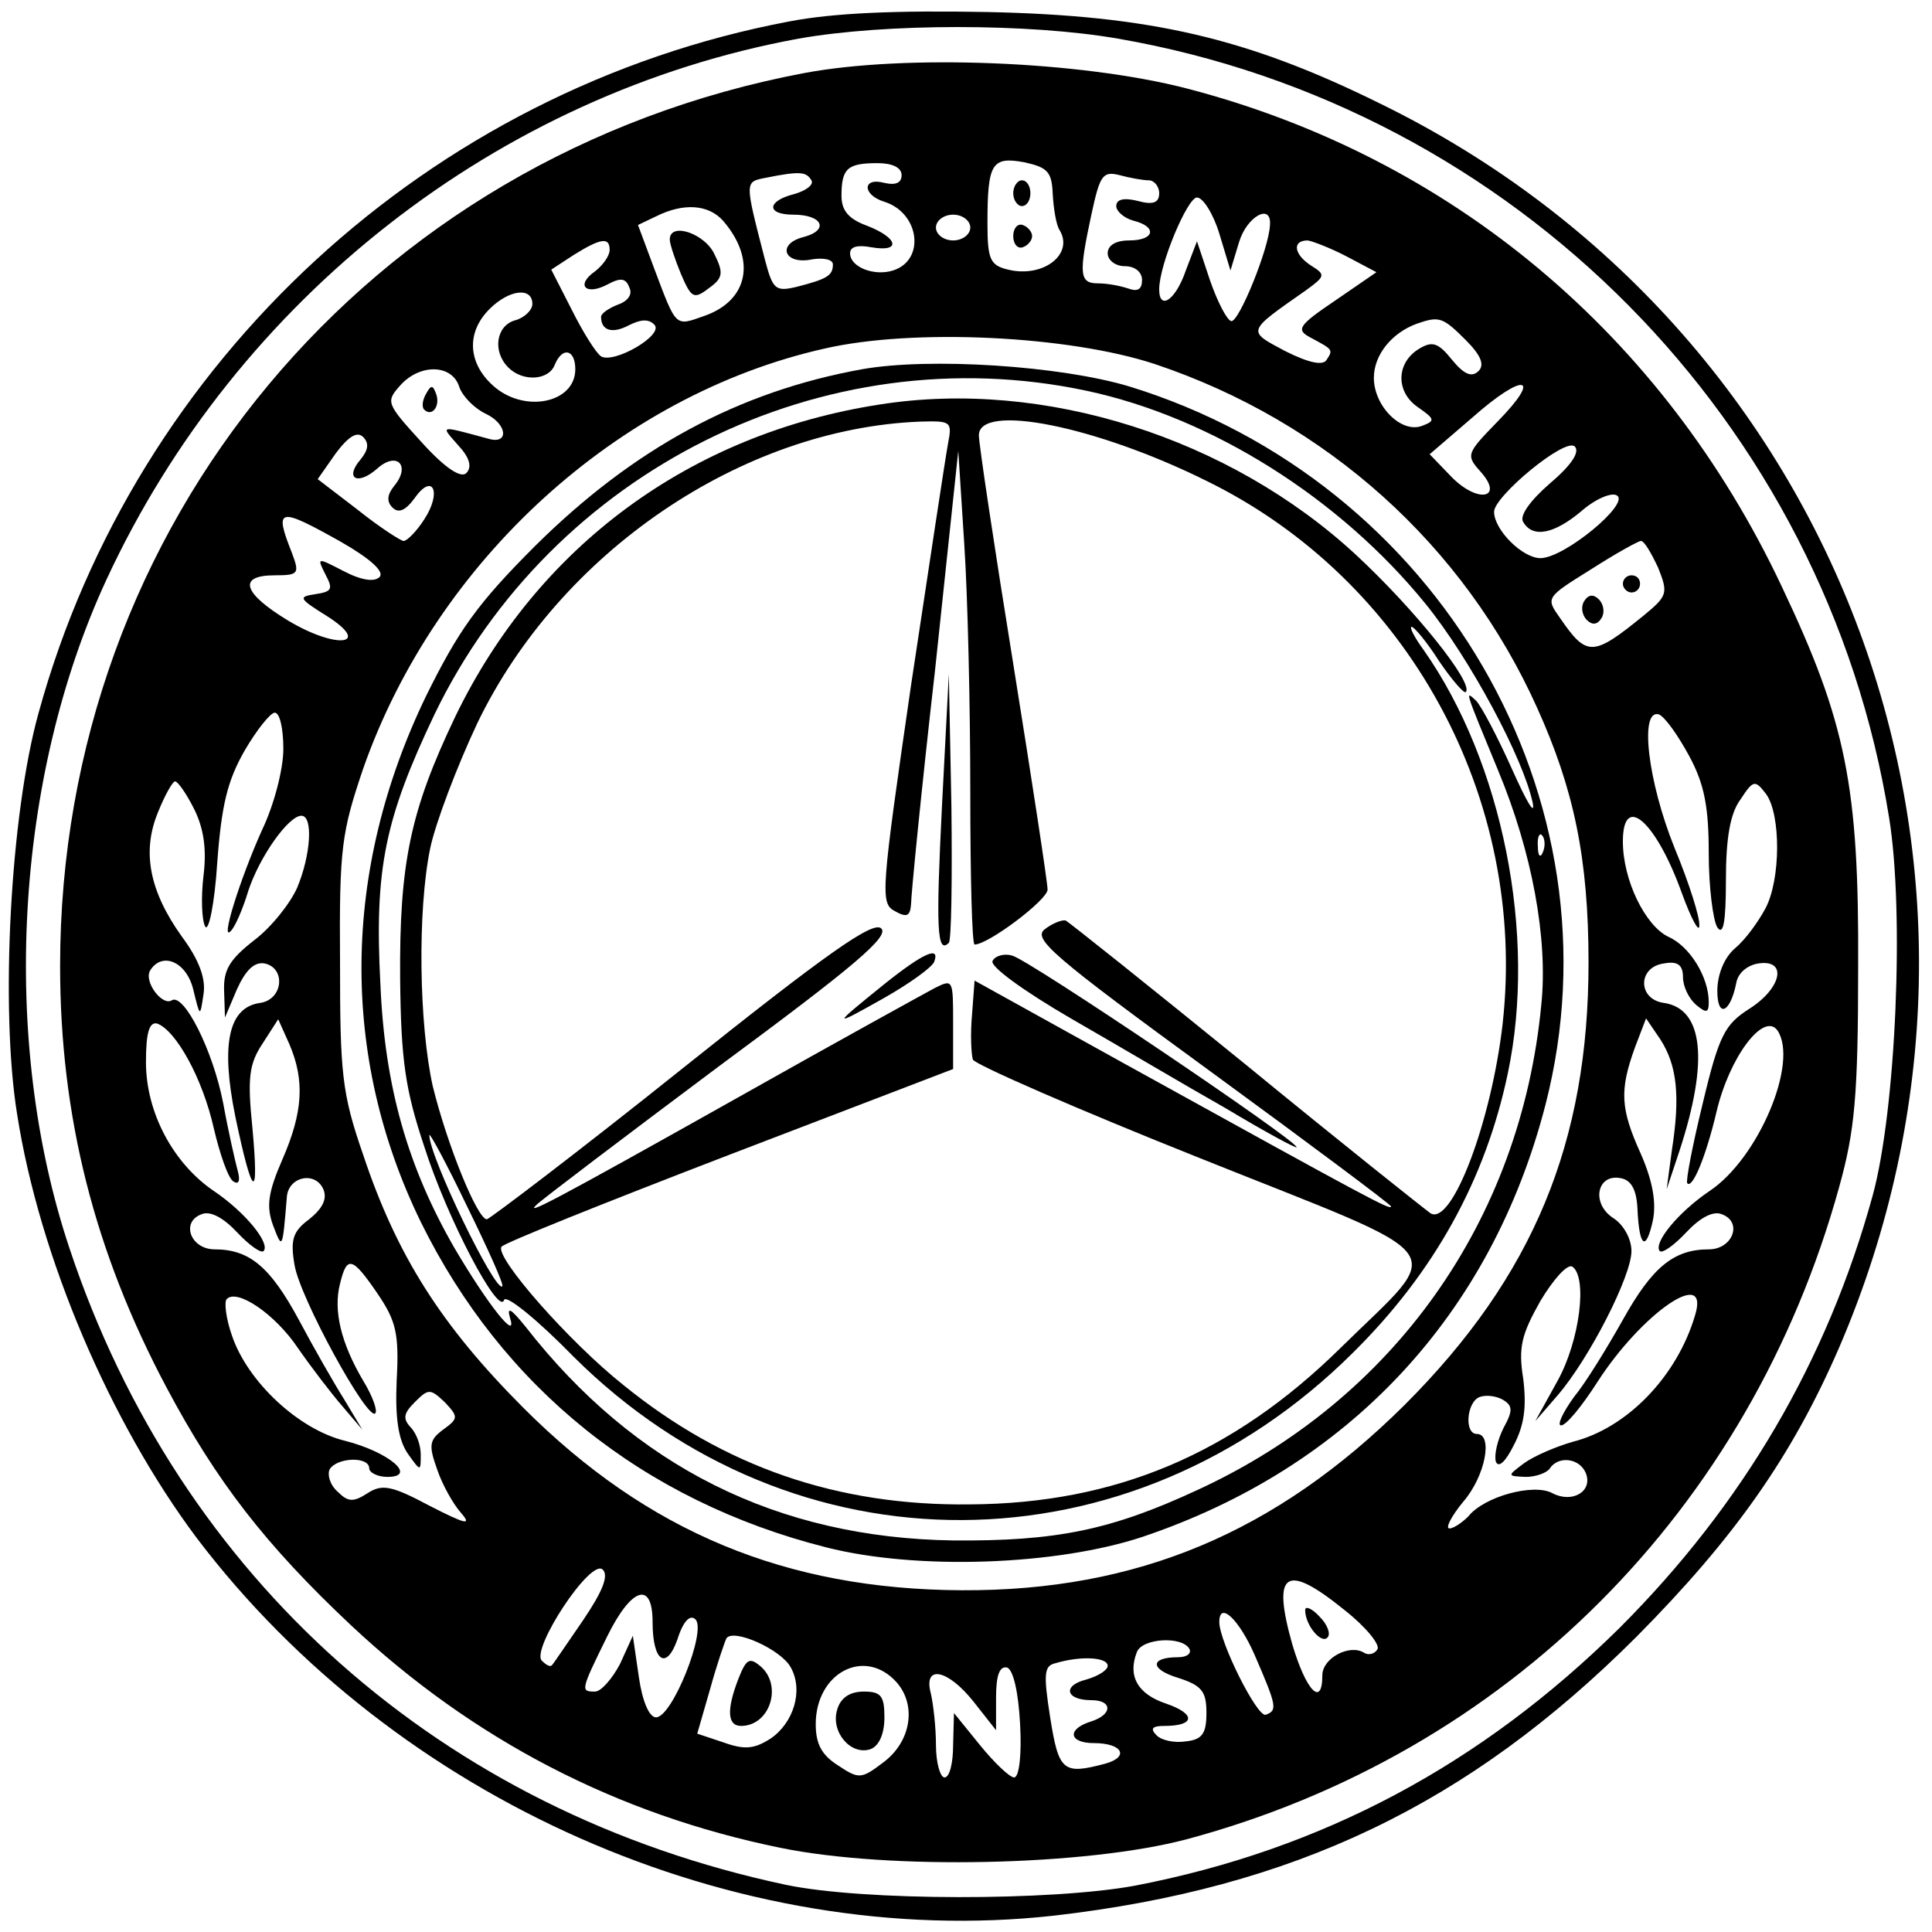 <?xml version="1.0" standalone="no"?>
<!DOCTYPE svg PUBLIC "-//W3C//DTD SVG 20010904//EN"
 "http://www.w3.org/TR/2001/REC-SVG-20010904/DTD/svg10.dtd">
<svg version="1.0" xmlns="http://www.w3.org/2000/svg"
 width="225pt" height="225pt" viewBox="0 0 225 225"
 preserveAspectRatio="xMidYMid meet">

<g transform="translate(0,225) scale(0.1,-0.1)"
fill="#000000" stroke="none">
<path d="M919 2225 c-418 -79 -761 -394 -874 -805 -33 -118 -45 -345 -25 -468
26 -166 108 -358 209 -493 232 -306 628 -481 998 -440 279 32 483 129 679 325
114 115 181 210 236 337 238 553 4 1186 -536 1449 -154 76 -267 102 -456 106
-106 2 -179 -1 -231 -11z m383 -20 c462 -80 824 -446 898 -907 18 -110 8 -341
-19 -440 -53 -193 -151 -360 -295 -504 -161 -159 -346 -258 -564 -300 -97 -18
-317 -18 -407 1 -400 85 -706 356 -834 741 -81 242 -64 548 43 779 152 328
457 566 806 630 101 18 269 18 372 0z"/>
<path d="M937 2165 c-509 -96 -867 -526 -867 -1040 0 -175 40 -333 124 -491
58 -109 115 -183 215 -277 142 -133 309 -220 500 -259 127 -26 356 -21 473 10
373 100 656 383 760 760 18 65 22 105 22 257 1 209 -14 284 -89 442 -138 293
-385 500 -693 580 -124 32 -327 40 -445 18z m289 -141 c1 -17 4 -36 8 -42 17
-28 -19 -56 -60 -46 -21 5 -24 12 -24 54 0 70 5 78 43 71 27 -6 32 -11 33 -37z
m-176 22 c0 -9 -7 -12 -20 -9 -26 7 -26 -14 0 -22 41 -13 48 -68 10 -80 -22
-7 -50 4 -50 20 0 8 9 10 25 7 35 -6 31 11 -5 25 -22 8 -30 18 -30 35 0 32 7
38 42 38 17 0 28 -5 28 -14z m-105 -6 c3 -5 -6 -12 -20 -16 -32 -8 -33 -24 -1
-24 34 0 42 -18 12 -26 -32 -8 -23 -33 10 -26 13 2 24 0 24 -6 0 -13 -7 -17
-42 -26 -25 -6 -28 -3 -37 31 -24 93 -24 91 1 96 40 8 47 7 53 -3z m393 0 c6
0 12 -7 12 -15 0 -11 -7 -14 -25 -9 -16 4 -25 2 -25 -6 0 -6 9 -14 20 -17 28
-7 25 -23 -5 -23 -16 0 -25 -6 -25 -15 0 -8 9 -15 20 -15 12 0 20 -7 20 -16 0
-11 -5 -14 -16 -10 -9 3 -24 6 -35 6 -22 0 -23 10 -8 80 10 46 13 51 33 46 11
-3 27 -6 34 -6z m82 -62 l13 -43 10 33 c9 30 38 46 36 20 -1 -27 -36 -113 -45
-112 -5 1 -16 22 -25 48 l-15 45 -13 -34 c-12 -35 -31 -47 -31 -22 0 29 33
107 44 107 7 0 19 -19 26 -42z m-578 15 c39 -45 30 -93 -22 -111 -34 -12 -32
-14 -58 55 l-19 51 21 10 c32 16 61 14 78 -5z m288 -8 c0 -8 -9 -15 -20 -15
-11 0 -20 7 -20 15 0 8 9 15 20 15 11 0 20 -7 20 -15z m-420 -26 c0 -7 -8 -18
-17 -25 -23 -16 -11 -29 15 -15 15 8 21 7 25 -4 4 -8 -2 -16 -14 -20 -10 -4
-19 -10 -19 -14 0 -16 13 -20 32 -10 14 7 23 8 30 1 12 -12 -47 -46 -62 -37
-6 4 -21 28 -34 54 l-24 47 26 17 c32 20 42 21 42 6z m859 -8 l34 -18 -48 -33
c-43 -29 -46 -34 -29 -43 26 -14 27 -14 19 -26 -4 -7 -20 -4 -48 10 -45 24
-46 22 24 71 22 16 23 18 7 28 -21 13 -24 30 -5 30 6 -1 27 -9 46 -19z m-949
-55 c0 -7 -9 -16 -20 -19 -22 -6 -27 -36 -8 -55 17 -17 47 -15 54 3 9 22 24
18 24 -5 0 -40 -61 -52 -97 -18 -28 26 -30 61 -3 88 23 23 50 26 50 6z m1087
-42 c18 -18 22 -29 15 -36 -8 -8 -17 -4 -31 13 -16 20 -23 22 -38 13 -27 -16
-28 -50 -2 -68 20 -14 21 -16 5 -22 -24 -9 -56 23 -56 56 0 26 20 52 50 63 26
9 30 8 57 -19z m-362 -28 c200 -67 360 -211 445 -400 43 -95 60 -176 60 -297
0 -209 -64 -365 -214 -515 -150 -149 -312 -217 -516 -216 -205 1 -366 68 -510
212 -96 96 -148 178 -187 295 -25 72 -27 95 -27 225 -1 133 2 151 27 225 85
242 297 435 537 489 104 24 285 15 385 -18z m-810 -27 c4 -11 18 -25 31 -31
25 -12 27 -36 3 -29 -59 16 -56 16 -35 -8 13 -14 16 -25 9 -32 -6 -6 -24 5
-52 36 -41 45 -42 47 -25 66 23 26 61 25 69 -2z m1209 -40 c-36 -37 -37 -39
-20 -58 28 -31 -2 -38 -33 -7 l-26 27 50 43 c60 53 82 49 29 -5z m-1324 -44
c-19 -22 -4 -31 19 -11 23 21 40 4 20 -20 -8 -10 -9 -18 -2 -25 7 -7 15 -4 26
11 21 30 32 7 11 -25 -9 -14 -20 -25 -24 -25 -3 0 -28 16 -53 36 l-47 36 21
30 c15 20 25 26 32 19 7 -7 6 -15 -3 -26z m1385 -28 c-23 -20 -36 -38 -31 -45
11 -19 36 -14 68 13 16 14 35 22 41 18 16 -9 -61 -73 -89 -73 -21 0 -54 33
-54 54 0 18 83 87 94 76 6 -6 -3 -21 -29 -43z m-1408 -68 c35 -20 51 -35 45
-41 -6 -6 -21 -4 -42 7 -31 16 -31 16 -21 -4 9 -17 8 -20 -12 -23 -20 -3 -19
-5 13 -25 54 -34 13 -40 -44 -6 -53 32 -60 53 -16 53 28 0 29 2 20 26 -21 53
-16 54 57 13z m1534 -30 c12 -30 11 -33 -17 -56 -59 -48 -66 -48 -97 -3 -17
24 -17 24 36 57 28 18 55 33 58 33 4 0 12 -14 20 -31z m-1601 -211 c0 -24 -11
-66 -25 -95 -26 -58 -49 -132 -36 -117 5 5 14 26 20 46 13 40 47 88 62 88 14
0 11 -46 -5 -84 -8 -18 -30 -46 -50 -61 -28 -22 -36 -34 -35 -59 l1 -31 14 33
c10 22 20 32 32 30 25 -5 22 -42 -5 -46 -37 -5 -46 -48 -29 -132 20 -96 28
-101 20 -14 -6 59 -4 75 12 99 l18 28 13 -29 c18 -42 16 -79 -8 -134 -17 -39
-19 -55 -11 -77 11 -29 11 -28 16 32 1 25 34 32 43 9 4 -11 -2 -22 -17 -34
-19 -14 -22 -24 -17 -53 6 -38 85 -182 94 -173 3 3 -3 20 -14 38 -26 44 -35
82 -27 113 8 33 14 32 44 -12 21 -31 25 -46 22 -100 -2 -45 2 -70 13 -86 15
-21 15 -21 15 -1 0 11 -5 25 -12 32 -9 10 -8 16 5 29 16 16 18 16 35 0 16 -17
16 -19 -2 -32 -16 -12 -17 -18 -7 -46 6 -18 19 -41 28 -51 13 -15 5 -13 -36 8
-45 24 -56 26 -73 15 -17 -11 -23 -10 -35 2 -9 8 -12 20 -9 26 9 14 46 15 46
1 0 -5 10 -10 21 -10 36 0 2 29 -49 42 -54 13 -114 69 -132 123 -7 20 -9 39
-6 42 12 13 57 -18 83 -57 16 -23 39 -53 52 -68 l23 -27 -21 35 c-12 19 -36
61 -53 93 -33 61 -57 82 -98 82 -28 0 -40 32 -15 41 10 4 25 -4 41 -21 14 -15
28 -25 31 -22 8 9 -21 45 -58 70 -47 32 -79 91 -79 150 0 35 4 47 13 45 22 -8
53 -64 66 -122 7 -30 17 -59 23 -62 6 -4 8 1 5 12 -3 11 -11 46 -17 79 -12 62
-46 129 -60 120 -11 -7 -33 22 -25 35 14 22 42 10 50 -22 8 -33 8 -33 12 -6 3
18 -5 40 -25 67 -38 53 -47 99 -28 145 8 20 17 36 20 36 3 0 13 -14 22 -32 11
-22 15 -46 11 -78 -3 -25 -2 -52 2 -59 4 -7 11 27 14 74 5 68 12 96 32 131 14
24 30 44 35 44 6 0 10 -19 10 -42z m1637 -8 c18 -33 23 -60 23 -114 0 -39 5
-78 10 -86 7 -10 10 6 10 55 0 49 5 78 17 94 15 23 17 23 30 6 17 -24 17 -99
-1 -133 -8 -15 -23 -36 -35 -46 -13 -11 -21 -31 -21 -50 0 -32 15 -26 22 9 2
12 13 21 26 23 34 5 27 -29 -11 -53 -28 -18 -35 -30 -54 -110 -12 -49 -20 -91
-18 -93 6 -7 22 32 34 83 15 64 55 117 71 95 25 -37 -22 -149 -79 -187 -37
-25 -66 -61 -58 -70 3 -3 17 7 31 22 16 17 31 25 41 21 25 -9 13 -41 -15 -41
-41 0 -66 -21 -100 -82 -18 -32 -43 -73 -57 -90 -13 -18 -20 -33 -15 -33 6 0
24 22 42 50 52 81 132 136 114 78 -21 -71 -79 -131 -142 -147 -21 -6 -46 -17
-57 -25 -20 -15 -20 -15 2 -16 12 0 25 5 28 10 10 15 35 12 42 -6 8 -21 -16
-35 -39 -23 -22 12 -80 -4 -98 -27 -7 -7 -17 -14 -22 -14 -5 0 2 14 16 31 26
30 35 79 16 79 -15 0 -12 37 3 43 8 3 20 1 27 -3 12 -7 12 -13 1 -33 -7 -14
-11 -31 -9 -39 3 -8 11 -1 21 19 12 23 15 44 11 77 -6 37 -2 52 20 91 15 25
31 43 37 40 18 -12 9 -86 -17 -133 l-26 -47 26 30 c37 43 86 139 86 168 0 14
-9 31 -22 39 -25 17 -18 51 9 46 13 -2 19 -14 20 -36 2 -45 10 -50 18 -13 4
20 0 45 -14 77 -24 53 -25 74 -7 124 l13 34 17 -25 c19 -30 23 -65 13 -129
l-6 -45 15 45 c34 104 28 165 -18 172 -31 4 -31 42 0 46 16 3 22 -2 22 -16 0
-11 7 -25 15 -32 12 -10 15 -10 15 3 0 29 -22 65 -47 76 -27 13 -53 66 -53
111 0 58 39 23 69 -61 11 -30 20 -46 20 -37 1 9 -12 50 -29 91 -31 77 -41 162
-18 155 7 -3 22 -24 35 -48z m-1288 -1007 c-18 -26 -34 -50 -36 -52 -2 -3 -7
0 -12 5 -13 13 57 120 71 106 7 -7 0 -25 -23 -59z m888 11 c24 -19 41 -40 37
-45 -3 -5 -10 -7 -15 -4 -17 11 -49 -6 -49 -26 0 -38 -19 -18 -35 36 -24 85
-8 96 62 39z m-807 -13 c0 -46 16 -57 29 -20 7 22 15 29 21 23 13 -13 -27
-114 -46 -114 -8 0 -16 19 -20 47 l-7 48 -15 -33 c-9 -17 -22 -32 -29 -32 -17
0 -17 1 14 64 28 57 53 66 53 17z m701 -38 c26 -60 27 -65 13 -70 -10 -3 -54
85 -54 108 0 25 23 3 41 -38z m-540 -15 c15 -27 3 -65 -24 -83 -19 -12 -30
-13 -55 -4 l-30 10 15 52 c8 29 17 55 19 59 8 12 64 -13 75 -34z m464 22 c3
-5 -2 -10 -13 -10 -33 0 -33 -14 0 -24 28 -9 33 -16 33 -41 0 -24 -5 -31 -24
-33 -13 -2 -28 1 -34 7 -8 8 -5 11 9 11 36 0 37 14 2 26 -33 11 -45 32 -34 60
6 16 52 19 61 4z m-95 -20 c0 -5 -11 -12 -25 -16 -28 -7 -24 -24 6 -24 25 0
25 -17 -1 -25 -28 -9 -25 -25 4 -25 33 0 42 -16 13 -24 -49 -13 -54 -9 -64 54
-8 51 -7 60 6 63 30 9 61 7 61 -3z m-246 -19 c24 -27 17 -70 -16 -94 -25 -19
-28 -19 -52 -3 -19 12 -26 25 -26 48 0 60 57 90 94 49z m144 -49 c2 -35 -1
-62 -7 -62 -5 0 -23 17 -40 38 l-30 37 -1 -37 c0 -21 -4 -38 -10 -38 -5 0 -10
17 -10 38 0 20 -3 47 -6 60 -9 34 20 28 50 -10 l26 -33 0 38 c0 26 4 37 13 35
7 -3 13 -28 15 -66z"/>
<path d="M1180 2025 c0 -8 5 -15 10 -15 6 0 10 7 10 15 0 8 -4 15 -10 15 -5 0
-10 -7 -10 -15z"/>
<path d="M1180 1975 c0 -9 5 -15 11 -13 6 2 11 8 11 13 0 5 -5 11 -11 13 -6 2
-11 -4 -11 -13z"/>
<path d="M780 1971 c0 -5 6 -23 13 -40 12 -28 15 -30 32 -17 17 12 18 18 7 40
-11 24 -52 38 -52 17z"/>
<path d="M1004 1820 c-144 -26 -266 -92 -381 -206 -67 -67 -89 -98 -127 -175
-98 -203 -100 -419 -6 -612 95 -193 259 -325 472 -379 106 -27 268 -21 368 12
241 81 407 259 470 504 91 355 -124 725 -485 836 -80 24 -232 34 -311 20z
m261 -25 c146 -31 295 -125 395 -248 52 -64 114 -180 125 -232 3 -16 -7 1 -24
39 -17 38 -36 74 -42 80 -13 12 -14 15 26 -82 39 -94 58 -195 50 -272 -24
-252 -172 -460 -400 -565 -101 -47 -165 -60 -285 -59 -205 3 -371 86 -498 249
-17 21 -22 24 -18 10 9 -28 -25 14 -65 82 -54 94 -81 187 -86 307 -7 134 5
192 63 314 137 284 453 442 759 377z m532 -537 c-3 -8 -6 -5 -6 6 -1 11 2 17
5 13 3 -3 4 -12 1 -19z"/>
<path d="M1025 1779 c-221 -34 -399 -165 -495 -364 -52 -109 -65 -170 -64
-305 1 -95 6 -129 28 -195 27 -85 87 -198 93 -179 2 7 39 -23 81 -66 256 -255
648 -254 908 5 94 93 154 201 180 325 34 161 -6 362 -98 493 -11 15 -17 27
-14 27 3 0 18 -18 32 -40 15 -22 29 -38 31 -36 10 10 -60 97 -128 160 -147
136 -363 205 -554 175z m79 -46 c-3 -16 -22 -142 -43 -281 -35 -241 -36 -254
-19 -263 14 -8 18 -6 19 8 0 10 12 133 28 273 l27 255 7 -109 c4 -60 7 -189 7
-288 0 -98 2 -178 5 -178 16 0 85 52 85 64 0 8 -18 126 -40 263 -22 136 -40
256 -40 266 0 38 136 11 265 -53 235 -115 374 -370 345 -632 -13 -114 -59
-236 -84 -221 -7 5 -104 82 -215 173 -112 91 -206 166 -210 168 -4 1 -15 -3
-24 -10 -15 -11 8 -31 193 -166 115 -84 210 -155 210 -157 0 -5 -24 8 -310
166 l-175 97 -3 -40 c-2 -22 -1 -45 1 -52 3 -6 122 -58 265 -115 302 -121 287
-99 163 -221 -125 -123 -262 -181 -431 -182 -155 -2 -287 44 -404 139 -63 50
-150 149 -142 161 2 4 122 52 265 107 l261 100 0 53 c0 52 0 52 -22 41 -13 -7
-113 -62 -223 -124 -226 -127 -254 -141 -240 -128 6 6 101 78 212 161 157 116
200 152 189 161 -10 8 -63 -29 -232 -164 -120 -96 -223 -174 -227 -175 -11 0
-46 86 -63 155 -16 72 -18 204 -3 277 6 29 31 95 55 146 96 199 308 343 516
351 36 1 37 0 32 -26z m-519 -981 c-8 -8 -85 151 -85 176 0 4 20 -33 44 -83
24 -49 43 -91 41 -93z"/>
<path d="M1097 1311 c-7 -141 -6 -173 8 -159 3 3 4 74 3 159 l-3 154 -8 -154z"/>
<path d="M1030 1104 c-62 -50 -62 -51 0 -16 30 17 56 36 58 42 7 19 -13 10
-58 -26z"/>
<path d="M1156 1131 c-4 -6 36 -35 91 -67 54 -31 135 -79 181 -105 45 -27 82
-47 82 -45 0 8 -313 219 -331 223 -9 3 -20 0 -23 -6z"/>
<path d="M496 1791 c-4 -7 -5 -15 -2 -18 9 -9 19 4 14 18 -4 11 -6 11 -12 0z"/>
<path d="M1890 1570 c0 -5 5 -10 10 -10 6 0 10 5 10 10 0 6 -4 10 -10 10 -5 0
-10 -4 -10 -10z"/>
<path d="M1845 1550 c-4 -6 -3 -16 3 -22 6 -6 12 -6 17 2 4 6 3 16 -3 22 -6 6
-12 6 -17 -2z"/>
<path d="M1520 375 c0 -18 19 -40 26 -32 4 4 0 15 -9 24 -9 10 -17 13 -17 8z"/>
<path d="M860 295 c-14 -36 -13 -55 3 -55 34 0 49 48 22 70 -12 10 -16 8 -25
-15z"/>
<path d="M975 259 c-8 -26 16 -54 39 -46 10 4 16 18 16 37 0 25 -4 30 -24 30
-16 0 -27 -7 -31 -21z"/>
</g>
</svg>
